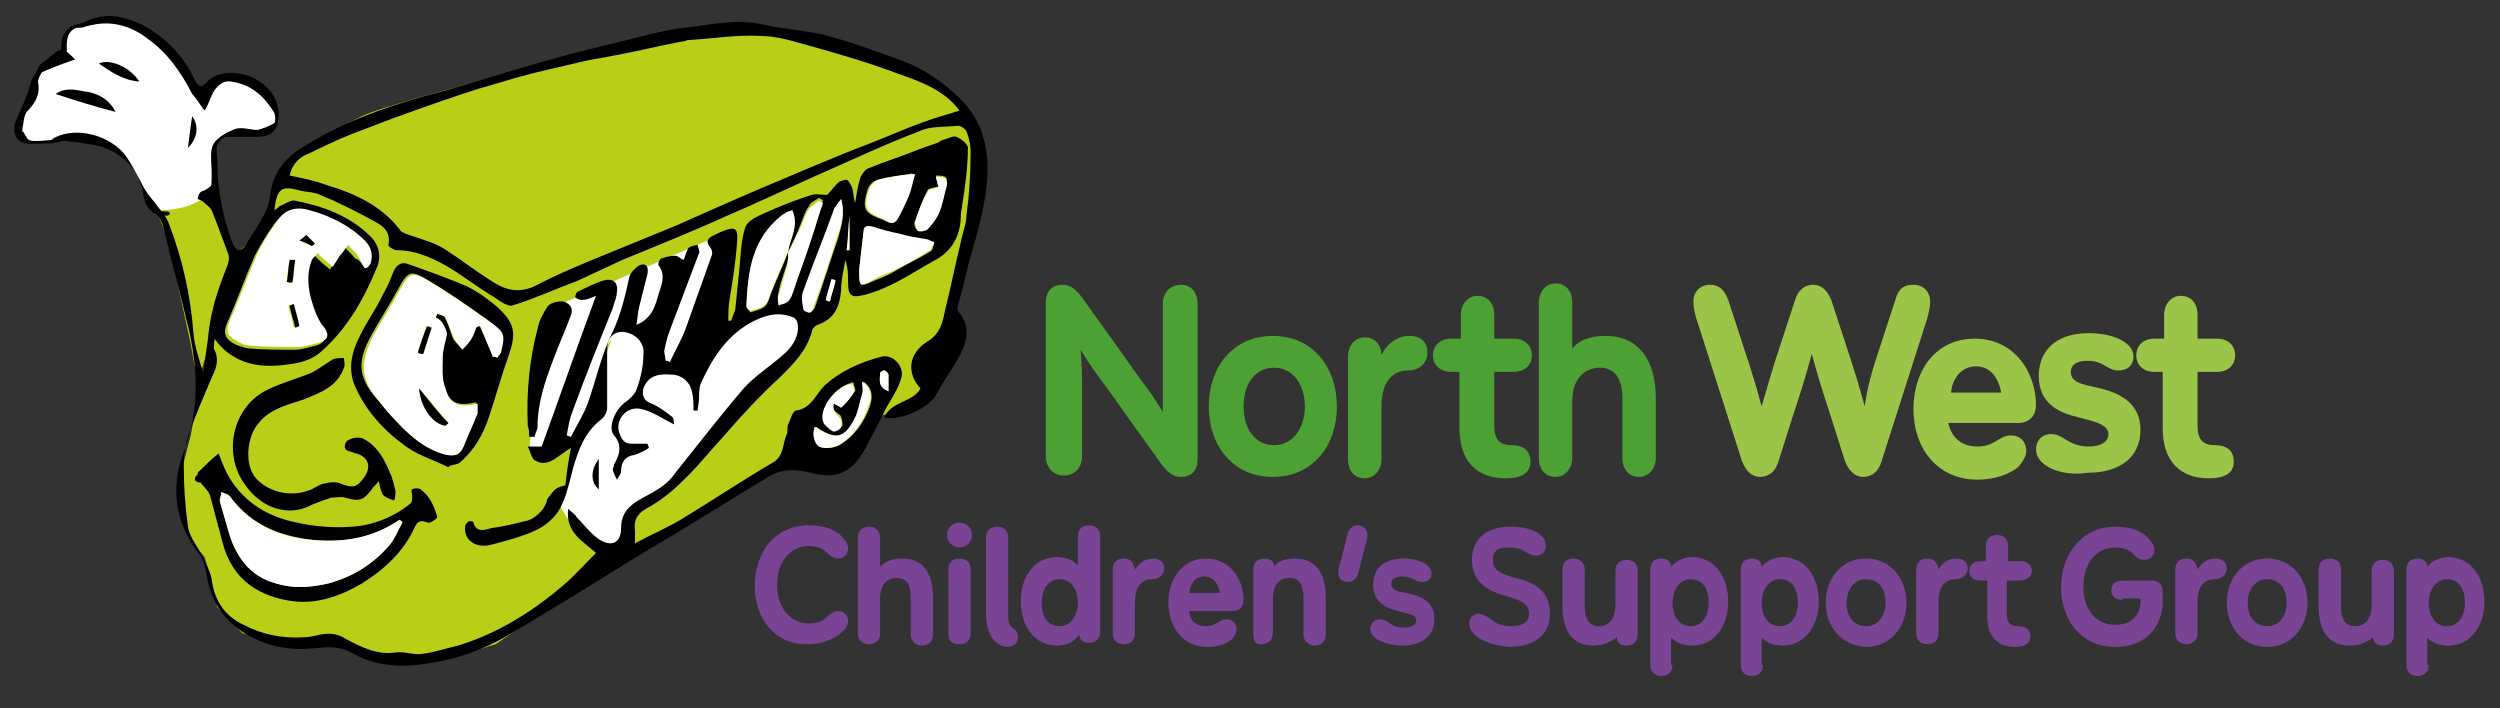 <?xml version="1.0" encoding="UTF-8" standalone="no"?>
<!DOCTYPE svg PUBLIC "-//W3C//DTD SVG 1.1//EN" "http://www.w3.org/Graphics/SVG/1.1/DTD/svg11.dtd">
<svg width="100%" height="100%" viewBox="0 0 180 51" version="1.1" xmlns="http://www.w3.org/2000/svg" xmlns:xlink="http://www.w3.org/1999/xlink" xml:space="preserve" xmlns:serif="http://www.serif.com/" style="fill-rule:evenodd;clip-rule:evenodd;stroke-linejoin:round;stroke-miterlimit:2;">
    <rect x="0" y="0" width="180" height="51" fill="#333333" stroke="none"/>
    <g id="nwcsgLogo" transform="matrix(0.094,0,0,0.047,0,0)">
        <rect x="0" y="0" width="1920" height="1080" style="fill:none;"/>
        <g transform="matrix(10.667,0,0,21.177,-1999.3,0)">
            <path d="M192.014,4.202C192.014,4.202 190.196,4.612 190.086,5.639C189.976,6.667 189.538,7.557 189.333,7.81C189.128,8.063 187.879,10.159 189.457,10.231C191.036,10.303 191.263,10.196 191.959,9.987C192.654,9.779 195.382,10.492 195.745,10.779C196.107,11.066 197.389,12.303 197.937,14.258C198.485,16.213 200.644,15.462 201.252,15.23C201.86,14.997 202.834,14.112 202.903,13.472C202.971,12.833 201.816,10.163 204.223,9.588C206.63,9.013 206.474,10.375 207.345,8.771C207.345,8.771 207.423,7.075 205.903,6.288C204.384,5.501 202.717,5.477 202.506,6.429C202.506,6.429 202.022,7.282 201.474,6.414C200.925,5.546 198.076,1.283 195.153,1.357C195.153,1.357 193.898,1.765 193.261,1.881C192.624,1.998 191.961,2.114 192.014,4.202Z" style="fill:white;"/>
        </g>
        <g id="nwcsg-logo-01.svg" transform="matrix(10.667,0,0,21.177,960,540)">
            <g transform="matrix(1,0,0,1,-90,-25.5)">
                <g>
                    <path d="M83.5,29.8L83.5,22C83.5,21.1 84.1,20.6 84.8,20.6C85.5,20.6 86,21.1 86,22L86,33.2C86,34 85.6,34.5 84.8,34.5C84.1,34.5 83.7,34 83.2,33.3L79.3,27.8C78.7,27 78.2,26.3 77.6,25.3C77.7,26.5 77.7,27.5 77.7,28.3L77.7,33C77.7,33.9 77.1,34.4 76.4,34.4C75.7,34.4 75.1,33.9 75.1,33L75.1,21.9C75.1,21.1 75.5,20.6 76.3,20.6C77,20.6 77.4,21.1 77.9,21.8L81.8,27.3C82.4,28.1 82.9,28.8 83.5,29.8Z" style="fill:rgb(77,160,52);fill-rule:nonzero;"/>
                    <path d="M86.8,29.4C86.8,26.6 88.5,24.3 91.4,24.3C94.3,24.3 96,26.6 96,29.4C96,32.2 94.3,34.5 91.4,34.5C88.5,34.5 86.8,32.2 86.8,29.4ZM93.7,29.4C93.7,27.9 92.9,26.6 91.5,26.6C90.1,26.6 89.3,27.8 89.3,29.4C89.3,31 90.1,32.2 91.5,32.2C92.9,32.2 93.7,30.9 93.7,29.4Z" style="fill:rgb(77,160,52);fill-rule:nonzero;"/>
                    <path d="M101.2,24.3C102,24.3 102.5,24.7 102.5,25.5C102.5,26.3 101.9,26.8 101.1,26.8C100.1,26.8 99.2,27.5 99.2,29.4L99.2,33.2C99.2,34 98.7,34.6 98,34.6C97.3,34.6 96.8,34.1 96.8,33.2L96.8,25.8C96.8,25 97.3,24.4 98,24.4C98.7,24.4 99.2,24.9 99.2,25.7C99.6,24.8 100.4,24.3 101.2,24.3Z" style="fill:rgb(77,160,52);fill-rule:nonzero;"/>
                    <path d="M104.9,26.9L104.2,26.9C103.4,26.9 102.9,26.4 102.9,25.7C102.9,25 103.4,24.5 104.2,24.5L104.9,24.5L104.9,22.8C104.9,22 105.4,21.4 106.1,21.4C106.8,21.4 107.3,21.9 107.3,22.8L107.3,24.5L108.7,24.5C109.5,24.5 110,25 110,25.7C110,26.4 109.5,26.9 108.7,26.9L107.3,26.9L107.3,30.8C107.3,31.8 107.7,32.2 108.5,32.2C109.3,32.2 109.9,32.5 109.9,33.4C109.9,34.2 109.3,34.6 108.1,34.6C106,34.6 104.8,33.3 104.8,31L104.8,26.9L104.9,26.9Z" style="fill:rgb(77,160,52);fill-rule:nonzero;"/>
                    <path d="M115.3,24.3C117.7,24.3 118.9,26.1 118.9,28.8L118.9,33.1C118.9,33.9 118.4,34.5 117.7,34.5C117,34.5 116.5,34 116.5,33.1L116.5,28.8C116.5,27.2 115.8,26.6 114.9,26.6C113.8,26.6 112.9,27.4 112.9,29L112.9,33.1C112.9,33.9 112.4,34.5 111.7,34.5C111,34.5 110.5,34 110.5,33.1L110.5,21.9C110.5,21.1 111,20.5 111.7,20.5C112.4,20.5 112.9,21 112.9,21.9L112.9,25.2C113.4,24.6 114.2,24.3 115.3,24.3Z" style="fill:rgb(77,160,52);fill-rule:nonzero;"/>
                    <path d="M134.9,25.4L136.1,21.7C136.3,20.9 136.7,20.6 137.4,20.6C138.1,20.6 138.6,21.1 138.6,21.8C138.6,22.2 138.5,22.6 138.4,23L135.1,33.4C134.9,34.1 134.4,34.5 133.8,34.5C133.2,34.5 132.8,34.1 132.5,33.4L131.3,29.6C130.9,28.4 130.5,27.1 130.1,25.6C129.7,27.1 129.3,28.4 128.9,29.6L127.7,33.4C127.5,34.1 127,34.5 126.4,34.5C125.8,34.5 125.4,34.1 125.1,33.4L121.8,23C121.7,22.7 121.6,22.2 121.6,21.8C121.6,21.1 122.1,20.6 122.8,20.6C123.4,20.6 123.8,20.9 124.1,21.7L125.3,25.4C125.7,26.6 126.1,27.9 126.5,29.4C126.9,28 127.3,26.6 127.7,25.4L128.9,21.7C129.1,21 129.6,20.6 130.2,20.6C130.8,20.6 131.2,21 131.5,21.7L132.7,25.4C133.1,26.6 133.5,27.9 133.9,29.4C134.1,27.9 134.5,26.6 134.9,25.4Z" style="fill:rgb(155,197,72);fill-rule:nonzero;"/>
                    <path d="M142,32.3C143.3,32.3 143.5,31.5 144.4,31.5C145.1,31.5 145.5,32 145.5,32.6C145.5,33 145.3,33.3 145,33.7C144.4,34.3 143.2,34.7 142,34.7C139.1,34.7 137.4,32.4 137.4,29.6C137.4,26.8 139,24.5 141.8,24.5C144.7,24.5 146.2,27 146.2,29.3C146.2,30.1 145.7,30.6 144.9,30.6L139.9,30.6C140.1,31.5 140.7,32.3 142,32.3ZM143.7,28.4C143.5,27.3 142.9,26.5 141.9,26.5C140.9,26.5 140.2,27.3 140.1,28.4L143.7,28.4Z" style="fill:rgb(155,197,72);fill-rule:nonzero;"/>
                    <path d="M146.2,32.5C146.2,31.9 146.6,31.4 147.3,31.4C148.2,31.4 148.5,32.3 150,32.3C150.8,32.3 151.4,32 151.4,31.4C151.4,30.7 150.4,30.5 149.3,30.2C148,29.9 146.4,29.3 146.4,27.2C146.4,25.4 147.6,24.1 150,24.1C151.6,24.1 153.2,24.7 153.2,25.8C153.2,26.4 152.8,26.8 152.1,26.8C151.3,26.8 151.1,26.1 149.9,26.1C149.1,26.1 148.7,26.4 148.7,26.9C148.7,27.7 149.6,27.8 150.4,28C151.8,28.3 153.7,28.9 153.7,31.1C153.7,33.1 152.2,34.2 149.9,34.2C148,34.5 146.2,33.7 146.2,32.5Z" style="fill:rgb(155,197,72);fill-rule:nonzero;"/>
                    <path d="M155.4,26.9L154.7,26.9C153.9,26.9 153.4,26.4 153.4,25.7C153.4,25 153.9,24.5 154.7,24.5L155.4,24.5L155.4,22.8C155.4,22 155.9,21.4 156.6,21.4C157.3,21.4 157.8,21.9 157.8,22.8L157.8,24.5L159.2,24.5C160,24.5 160.5,25 160.5,25.7C160.5,26.4 160,26.9 159.2,26.9L157.8,26.9L157.8,30.8C157.8,31.8 158.2,32.2 159,32.2C159.8,32.2 160.4,32.5 160.4,33.4C160.4,34.2 159.8,34.6 158.6,34.6C156.5,34.6 155.3,33.3 155.3,31L155.3,26.9L155.4,26.9Z" style="fill:rgb(155,197,72);fill-rule:nonzero;"/>
                </g>
                <g>
                    <g>
                        <path d="M54.2,42.4C54.2,40 55.6,38 58.1,38C59.3,38 60.2,38.4 60.6,39C60.8,39.2 60.9,39.4 60.9,39.7C60.9,40.1 60.6,40.4 60.2,40.4C59.8,40.4 59.6,40.2 59.3,39.9C59.1,39.7 58.7,39.5 58.1,39.5C56.7,39.5 55.8,40.7 55.8,42.3C55.8,43.9 56.7,45.1 58.1,45.1C58.7,45.1 59.1,44.9 59.3,44.7C59.6,44.4 59.9,44.2 60.2,44.2C60.6,44.2 60.9,44.5 60.9,44.9C60.9,45.2 60.8,45.4 60.6,45.6C60.1,46.1 59.2,46.6 58.1,46.6C55.6,46.7 54.2,44.7 54.2,42.4Z" style="fill:rgb(121,68,148);fill-rule:nonzero;"/>
                        <path d="M64.8,40.4C66.3,40.4 67,41.5 67,43.2L67,45.9C67,46.4 66.7,46.7 66.2,46.7C65.8,46.7 65.4,46.4 65.4,45.9L65.4,43.2C65.4,42.2 65,41.8 64.4,41.8C63.7,41.8 63.2,42.3 63.2,43.3L63.2,45.8C63.2,46.3 62.9,46.6 62.4,46.6C61.9,46.6 61.6,46.3 61.6,45.8L61.6,38.9C61.6,38.4 61.9,38.1 62.4,38.1C62.9,38.1 63.2,38.4 63.2,38.9L63.2,41C63.6,40.6 64.1,40.4 64.8,40.4Z" style="fill:rgb(121,68,148);fill-rule:nonzero;"/>
                        <path d="M68,38.7C68,38.2 68.4,37.8 68.9,37.8C69.4,37.8 69.8,38.2 69.8,38.7C69.8,39.2 69.4,39.6 68.9,39.6C68.4,39.6 68,39.2 68,38.7ZM68.1,45.8L68.1,41.2C68.1,40.7 68.4,40.4 68.9,40.4C69.4,40.4 69.7,40.7 69.7,41.2L69.7,45.8C69.7,46.3 69.4,46.6 68.9,46.6C68.4,46.6 68.1,46.4 68.1,45.8Z" style="fill:rgb(121,68,148);fill-rule:nonzero;"/>
                        <path d="M70.8,44.4L70.8,38.9C70.8,38.4 71.1,38.1 71.6,38.1C72.1,38.1 72.4,38.4 72.4,38.9L72.4,44.6C72.4,45 72.5,45.3 72.8,45.5C73,45.6 73.1,45.8 73.1,46.1C73.1,46.5 72.8,46.8 72.3,46.8C71.4,46.7 70.8,45.8 70.8,44.4Z" style="fill:rgb(121,68,148);fill-rule:nonzero;"/>
                        <path d="M75.9,46.7C74.3,46.7 73.3,45.3 73.3,43.5C73.3,41.7 74.3,40.3 75.9,40.3C76.5,40.3 77.1,40.5 77.4,40.9L77.4,38.8C77.4,38.3 77.7,38 78.2,38C78.7,38 79,38.3 79,38.8L79,45.7C79,46.2 78.7,46.5 78.2,46.5C77.8,46.5 77.5,46.3 77.5,45.9C77.1,46.5 76.5,46.7 75.9,46.7ZM77.4,43.6C77.4,42.6 76.9,41.9 76.1,41.9C75.3,41.9 74.8,42.6 74.8,43.6C74.8,44.7 75.3,45.3 76.1,45.3C76.9,45.3 77.4,44.5 77.4,43.6Z" style="fill:rgb(121,68,148);fill-rule:nonzero;"/>
                        <path d="M82.8,40.4C83.3,40.4 83.6,40.7 83.6,41.1C83.6,41.6 83.2,41.9 82.7,41.9C82.1,41.9 81.5,42.3 81.5,43.5L81.5,45.8C81.5,46.3 81.2,46.6 80.7,46.6C80.2,46.6 79.9,46.3 79.9,45.8L79.9,41.2C79.9,40.7 80.2,40.4 80.7,40.4C81.2,40.4 81.4,40.7 81.5,41.2C81.8,40.7 82.3,40.4 82.8,40.4Z" style="fill:rgb(121,68,148);fill-rule:nonzero;"/>
                        <path d="M86.6,45.3C87.4,45.3 87.5,44.8 88.1,44.8C88.5,44.8 88.8,45.1 88.8,45.5C88.8,45.7 88.7,46 88.5,46.2C88.1,46.6 87.4,46.8 86.7,46.8C84.9,46.8 83.9,45.3 83.9,43.6C83.9,41.9 84.9,40.4 86.6,40.4C88.4,40.4 89.3,42 89.3,43.4C89.3,43.9 89,44.2 88.5,44.2L85.4,44.2C85.4,44.8 85.8,45.3 86.6,45.3ZM87.6,42.9C87.5,42.2 87.1,41.7 86.5,41.7C85.8,41.7 85.5,42.2 85.4,42.9L87.6,42.9Z" style="fill:rgb(121,68,148);fill-rule:nonzero;"/>
                        <path d="M93,40.4C94.5,40.4 95.2,41.5 95.2,43.2L95.2,45.9C95.2,46.4 94.9,46.7 94.4,46.7C94,46.7 93.6,46.4 93.6,45.9L93.6,43.2C93.6,42.2 93.2,41.8 92.6,41.8C91.9,41.8 91.4,42.3 91.4,43.3L91.4,45.8C91.4,46.3 91.1,46.6 90.6,46.6C90.1,46.6 90,46.4 90,45.8L90,41.2C90,40.7 90.3,40.4 90.8,40.4C91.2,40.4 91.5,40.6 91.5,41C91.7,40.6 92.3,40.4 93,40.4Z" style="fill:rgb(121,68,148);fill-rule:nonzero;"/>
                        <path d="M96.1,41.4C96.1,41.1 96.2,40.8 96.3,40.5L96.7,38.9C96.8,38.4 97,38 97.5,38C97.9,38 98.2,38.3 98.2,38.7C98.2,39 98.1,39.3 98,39.6L97.6,41.2C97.5,41.7 97.3,42.1 96.8,42.1C96.4,42.1 96.1,41.9 96.1,41.4Z" style="fill:rgb(121,68,148);fill-rule:nonzero;"/>
                        <path d="M98.4,45.5C98.4,45.1 98.7,44.8 99.1,44.8C99.7,44.8 99.8,45.4 100.8,45.4C101.3,45.4 101.7,45.2 101.7,44.9C101.7,44.4 101,44.4 100.4,44.2C99.6,44 98.6,43.6 98.6,42.3C98.6,41.2 99.3,40.4 100.8,40.4C101.8,40.4 102.8,40.8 102.8,41.5C102.8,41.9 102.5,42.1 102.1,42.1C101.6,42.1 101.5,41.7 100.7,41.7C100.2,41.7 99.9,41.9 99.9,42.2C99.9,42.7 100.4,42.8 101,42.9C101.9,43.1 103,43.4 103,44.8C103,46 102.1,46.7 100.7,46.7C99.5,46.7 98.4,46.2 98.4,45.5Z" style="fill:rgb(121,68,148);fill-rule:nonzero;"/>
                        <path d="M105.8,45.8C105.6,45.6 105.5,45.3 105.5,45.1C105.5,44.7 105.8,44.4 106.2,44.4C106.5,44.4 106.7,44.6 106.9,44.7C107.2,44.9 107.6,45.3 108.5,45.3C109.3,45.3 109.8,45 109.8,44.4C109.8,43.6 109.1,43.4 108.1,43.1C107,42.8 105.7,42.2 105.7,40.5C105.7,39 106.7,38.1 108.5,38.1C109.4,38.1 110.2,38.3 110.6,38.7C110.9,38.9 111,39.2 111,39.5C111,39.9 110.7,40.2 110.3,40.2C110,40.2 109.7,40 109.5,39.9C109.2,39.7 108.8,39.6 108.3,39.6C107.5,39.6 107.2,39.9 107.2,40.5C107.2,41.3 107.8,41.5 108.8,41.8C110,42.1 111.3,42.6 111.3,44.4C111.3,45.8 110.3,46.8 108.4,46.8C107.3,46.7 106.3,46.4 105.8,45.8Z" style="fill:rgb(121,68,148);fill-rule:nonzero;"/>
                        <path d="M114.4,46.7C112.9,46.7 112.2,45.6 112.2,43.9L112.2,41.2C112.2,40.7 112.5,40.4 113,40.4C113.4,40.4 113.8,40.7 113.8,41.2L113.8,43.9C113.8,44.9 114.2,45.3 114.8,45.3C115.5,45.3 116,44.8 116,43.8L116,41.3C116,40.8 116.3,40.5 116.8,40.5C117.3,40.5 117.6,40.8 117.6,41.3L117.6,45.9C117.6,46.4 117.3,46.7 116.8,46.7C116.4,46.7 116.1,46.5 116.1,46.1C115.6,46.5 115,46.7 114.4,46.7Z" style="fill:rgb(121,68,148);fill-rule:nonzero;"/>
                        <path d="M120.1,48.1C120.1,48.6 119.8,48.9 119.3,48.9C118.8,48.9 118.5,48.6 118.5,48.1L118.5,41.2C118.5,40.7 118.8,40.4 119.3,40.4C119.7,40.4 120,40.6 120,41C120.3,40.6 120.9,40.3 121.5,40.3C123.1,40.3 124.1,41.7 124.1,43.5C124.1,45.3 123.1,46.7 121.5,46.7C120.9,46.7 120.3,46.5 120,46.1L120,48.1L120.1,48.1ZM122.7,43.6C122.7,42.5 122.2,41.9 121.4,41.9C120.6,41.9 120.1,42.7 120.1,43.6C120.1,44.6 120.6,45.3 121.4,45.3C122.2,45.3 122.7,44.6 122.7,43.6Z" style="fill:rgb(121,68,148);fill-rule:nonzero;"/>
                        <path d="M126.6,48.1C126.6,48.6 126.3,48.9 125.8,48.9C125.3,48.9 125,48.6 125,48.1L125,41.2C125,40.7 125.3,40.4 125.8,40.4C126.2,40.4 126.5,40.6 126.5,41C126.8,40.6 127.4,40.3 128,40.3C129.6,40.3 130.6,41.7 130.6,43.5C130.6,45.3 129.6,46.7 128,46.7C127.4,46.7 126.8,46.5 126.5,46.1L126.5,48.1L126.6,48.1ZM129.1,43.6C129.1,42.5 128.6,41.9 127.8,41.9C127,41.9 126.5,42.7 126.5,43.6C126.5,44.6 127,45.3 127.8,45.3C128.6,45.3 129.1,44.6 129.1,43.6Z" style="fill:rgb(121,68,148);fill-rule:nonzero;"/>
                        <path d="M131.1,43.6C131.1,41.9 132.2,40.4 134,40.4C135.8,40.4 136.9,41.9 136.9,43.6C136.9,45.3 135.8,46.8 134,46.8C132.2,46.7 131.1,45.3 131.1,43.6ZM135.4,43.6C135.4,42.6 134.9,41.9 134,41.9C133.1,41.9 132.6,42.7 132.6,43.6C132.6,44.6 133.1,45.3 134,45.3C134.9,45.3 135.4,44.5 135.4,43.6Z" style="fill:rgb(121,68,148);fill-rule:nonzero;"/>
                        <path d="M140.5,40.4C141,40.4 141.3,40.7 141.3,41.1C141.3,41.6 140.9,41.9 140.4,41.9C139.8,41.9 139.2,42.3 139.2,43.5L139.2,45.8C139.2,46.3 138.9,46.6 138.4,46.6C137.9,46.6 137.6,46.3 137.6,45.8L137.6,41.2C137.6,40.7 137.9,40.4 138.4,40.4C138.9,40.4 139.1,40.7 139.2,41.2C139.5,40.7 139.9,40.4 140.5,40.4Z" style="fill:rgb(121,68,148);fill-rule:nonzero;"/>
                        <path d="M142.7,42L142.2,42C141.7,42 141.4,41.7 141.4,41.3C141.4,40.9 141.7,40.6 142.2,40.6L142.6,40.6L142.6,39.5C142.6,39 142.9,38.7 143.4,38.7C143.9,38.7 144.2,39 144.2,39.5L144.2,40.6L145.1,40.6C145.6,40.6 145.9,40.9 145.9,41.3C145.9,41.7 145.5,42 145,42L144.1,42L144.1,44.4C144.1,45 144.3,45.3 144.9,45.3C145.4,45.3 145.8,45.5 145.8,46C145.8,46.5 145.5,46.8 144.7,46.8C143.4,46.8 142.7,46 142.7,44.6L142.7,42Z" style="fill:rgb(121,68,148);fill-rule:nonzero;"/>
                        <path d="M152.4,43.4C151.9,43.4 151.6,43.1 151.6,42.7C151.6,42.3 151.9,42 152.4,42L154.5,42C155,42 155.3,42.3 155.3,42.8L155.3,43.5C155.3,45.2 154.2,46.8 151.9,46.8C149.4,46.8 148,44.8 148,42.5C148,40.2 149.4,38.1 151.9,38.1C153.1,38.1 154,38.5 154.4,39.1C154.6,39.3 154.7,39.5 154.7,39.8C154.7,40.2 154.4,40.5 154,40.5C153.6,40.5 153.4,40.3 153.1,40C152.9,39.8 152.5,39.6 151.9,39.6C150.5,39.6 149.6,40.8 149.6,42.4C149.6,44 150.4,45.2 151.9,45.2C153.1,45.2 153.7,44.4 153.7,43.6L153.7,43.3L152.4,43.3L152.4,43.4Z" style="fill:rgb(121,68,148);fill-rule:nonzero;"/>
                        <path d="M159.1,40.4C159.6,40.4 159.9,40.7 159.9,41.1C159.9,41.6 159.5,41.9 159,41.9C158.4,41.9 157.8,42.3 157.8,43.5L157.8,45.8C157.8,46.3 157.5,46.6 157,46.6C156.5,46.6 156.2,46.3 156.2,45.8L156.2,41.2C156.2,40.7 156.5,40.4 157,40.4C157.5,40.4 157.7,40.7 157.8,41.2C158.1,40.7 158.5,40.4 159.1,40.4Z" style="fill:rgb(121,68,148);fill-rule:nonzero;"/>
                        <path d="M159.9,43.6C159.9,41.9 161,40.4 162.8,40.4C164.6,40.4 165.7,41.9 165.7,43.6C165.7,45.3 164.6,46.8 162.8,46.8C161,46.8 159.9,45.3 159.9,43.6ZM164.2,43.6C164.2,42.6 163.7,41.9 162.8,41.9C161.9,41.9 161.4,42.7 161.4,43.6C161.4,44.6 161.9,45.3 162.8,45.3C163.7,45.3 164.2,44.5 164.2,43.6Z" style="fill:rgb(121,68,148);fill-rule:nonzero;"/>
                        <path d="M168.7,46.7C167.2,46.7 166.5,45.6 166.5,43.9L166.5,41.2C166.5,40.7 166.8,40.4 167.3,40.4C167.8,40.4 168.1,40.7 168.1,41.2L168.1,43.9C168.1,44.9 168.5,45.3 169.1,45.3C169.8,45.3 170.3,44.8 170.3,43.8L170.3,41.3C170.3,40.8 170.6,40.5 171.1,40.5C171.6,40.5 171.9,40.8 171.9,41.3L171.9,45.9C171.9,46.4 171.6,46.7 171.1,46.7C170.7,46.7 170.4,46.5 170.4,46.1C169.9,46.5 169.4,46.7 168.7,46.7Z" style="fill:rgb(121,68,148);fill-rule:nonzero;"/>
                        <path d="M174.4,48.1C174.4,48.6 174.1,48.9 173.6,48.9C173.1,48.9 172.8,48.6 172.8,48.1L172.8,41.2C172.8,40.7 173.1,40.4 173.6,40.4C174,40.4 174.3,40.6 174.3,41C174.6,40.6 175.2,40.3 175.8,40.3C177.4,40.3 178.4,41.7 178.4,43.5C178.4,45.3 177.4,46.7 175.8,46.7C175.2,46.7 174.6,46.5 174.3,46.1L174.3,48.1L174.4,48.1ZM177,43.6C177,42.5 176.5,41.9 175.7,41.9C174.9,41.9 174.4,42.7 174.4,43.6C174.4,44.6 174.9,45.3 175.7,45.3C176.5,45.3 177,44.6 177,43.6Z" style="fill:rgb(121,68,148);fill-rule:nonzero;"/>
                    </g>
                </g>
                <g>
                    <path d="M28.9,14L21.9,42L29.9,45L42.9,41L58.9,32L65.9,23L54.9,11L35.9,9L28.9,14Z" style="fill:white;fill-rule:nonzero;"/>
                    <g>
                        <g>
                            <path d="M44.4,23.9L44.4,23.9Z" style="fill:rgb(184,206,23);fill-rule:nonzero;"/>
                            <path d="M70.4,10.6C69.9,8.3 68,5.4 60.6,3.5C53.1,1.6 49.7,2 45.3,3.1C45.3,3.1 28.5,7.2 26,8.4C23.5,9.6 20.9,11.9 20.2,12.6C19.5,13.3 19.3,15.5 19.3,15.5L18.3,17.3L16.8,18.4L15.2,13.8C15.2,13.8 14.1,15.3 11.2,15.2L12.3,17.8L12.6,19.8L13.7,24.9L14.2,27.7L15.1,24.7C15.1,24.9 15,25.1 15,25.3C15,25.7 14.9,26.2 14.8,26.7C14.6,27.7 14.2,28.7 14.2,28.7L13.7,31.5L13,34.2L13,37.3L13.8,39.2L14.7,40.3L15.1,41.7L15.6,43.9L17.4,45.8L20.2,46.6L24.4,46.6L27.2,47.6L30,47.9L32.3,47.6L35.6,46.6L43.3,41.2L51.6,36.4L57.1,33.3L59.7,33.3L61.8,32.4L62.8,30.2C62.8,30.2 65.8,29.4 66.4,28.9C67,28.5 66.9,27 66.9,27L68.3,24L68.7,22.2C68.6,22.3 71,12.9 70.4,10.6ZM57,25.7C57,25.7 50.1,33 49.4,33.9C48.7,34.7 45.4,37.1 45.4,37.1L45.1,38.3L44.6,39.8C44.6,39.8 43.4,39.8 42.4,39.3C41.4,38.8 40.1,36.4 40.1,36.4L40.7,35.7L40.7,34.4L41.5,31.7L43.4,29.5L43.4,26.1C43.4,26.1 43.7,25 44,24.4L43.6,25L43.3,27L42.7,29.9L41.4,31.6L39.8,32.8L38,32.6C38,32.6 38.8,24 39.8,22.2L51.5,17.1L51.5,20.6L49.9,25.4L48.2,26.5L47.3,26L47,23.8L45.3,23.8L44.7,24C45.1,23.9 45.7,24 46.1,24.1C46.7,24.2 47,25.1 47,25.1C47,25.1 46.9,26.8 48,26.8C49.1,26.9 50.3,27.4 50.3,27.4C50.3,27.4 51.6,24.7 52.6,23.8C53.5,22.8 56.7,22.4 57.7,22.8C58.5,23 57,25.7 57,25.7Z" style="fill:rgb(184,206,23);fill-rule:nonzero;"/>
                        </g>
                        <path d="M1.2,9.7C1.4,9.9 1.4,10.1 1.6,10.3C1.8,10.4 2.1,10.4 2.3,10.4C3.1,10.4 3.8,10.4 4.5,10.2C4.7,10.2 4.9,10 4.6,10C3.9,10.1 3.2,10.2 2.6,10.2C2.3,10.2 2,10.2 1.9,9.9C1.7,9.7 1.8,9.6 1.6,9.5C1.5,9.4 1.1,9.6 1.2,9.7Z" style="fill-rule:nonzero;"/>
                        <path d="M4.8,3.8C4.8,3.2 4.7,2.5 5.3,2.1C5.8,1.8 6.4,1.9 7,1.7C7.3,1.6 7.2,1.4 6.9,1.5C6.2,1.7 5.4,1.6 4.9,2.1C4.3,2.6 4.4,3.3 4.4,3.9C4.4,4.1 4.8,4 4.8,3.8Z" style="fill-rule:nonzero;"/>
                        <path d="M2.7,6C2.8,5.4 3.2,4.9 3.7,4.5C4,4.4 3.6,4.3 3.4,4.4C2.8,4.8 2.4,5.4 2.2,6.1C2.2,6.2 2.6,6.2 2.7,6Z" style="fill-rule:nonzero;"/>
                        <path d="M16.3,9.6C15.8,9.9 15.3,10.2 15.2,10.8C15.1,11.3 15.2,11.9 15.2,12.4C15.2,13 15.2,13.5 15.1,14.1C15.1,14.2 15.5,14.1 15.5,14C15.6,13.2 15.6,12.5 15.6,11.7C15.6,11.3 15.5,10.8 15.6,10.5C15.8,10.1 16.1,9.9 16.5,9.7C16.8,9.5 16.4,9.5 16.3,9.6Z" style="fill-rule:nonzero;"/>
                        <path d="M11,15.4C11.3,15.5 11.6,15.6 12,15.6C12.2,15.6 12.3,15.3 12,15.3C11.7,15.3 11.5,15.3 11.2,15.2C11.1,15 10.8,15.3 11,15.4Z" style="fill-rule:nonzero;"/>
                        <path d="M14.2,34.2C14.2,34.3 14.2,34.4 14.1,34.4C14,34.5 14,34.6 14,34.7C14,34.8 14.2,34.9 14.3,34.9C14.5,34.9 14.6,34.8 14.8,34.7C14.7,34.7 14.6,34.7 14.5,34.6L14.6,34.5L14.8,34.5L14.8,34.3C14.8,34.2 14.7,34.2 14.6,34.2C14.4,34.2 14.2,34.3 14.1,34.5C14.1,34.7 14.2,34.8 14.4,34.8C14.6,34.8 14.9,34.7 15.1,34.6C15.2,34.6 15.2,34.5 15.1,34.4L14.8,34.4C14.7,34.5 14.6,34.5 14.6,34.4L14.6,34.2C14.6,34.1 14.6,34.1 14.4,34.2L14.4,34.3C14.5,34.6 14.8,34.5 15,34.4C15.1,34.3 15,34.3 14.9,34.3C14.8,34.3 14.7,34.3 14.6,34.4L14.5,34.4C14.4,34.4 14.5,34.4 14.5,34.4L14.4,34.3C14.4,34.2 14.4,34.2 14.5,34.2C14.6,34.1 14.7,34 14.6,33.9C14.6,34 14.2,34.1 14.2,34.2Z" style="fill-rule:nonzero;"/>
                        <g>
                            <path d="M40.6,35.1C40.7,34.2 40.8,33.4 41,32.4C40.1,32.9 39.4,33.9 38.4,33.3C38.2,33.2 38.1,32.7 37.9,32.3L38.9,32.3C40.2,28.7 41.4,25.2 42.8,21.4C42.3,21.6 42.1,21.7 41.8,21.7C41.6,21.7 41.4,21.6 41.3,21.5C41.3,21.4 41.4,21.1 41.5,21.1C42.1,20.8 42.7,20.5 43.3,20.3C44,20.1 44.4,20.4 44.3,21.1C44.3,21.5 44.1,21.9 44,22.3C43,24.8 42,27.3 41.1,29.8C40.9,30.3 40.8,30.9 40.7,31.5C40.8,31.5 40.9,31.6 41,31.6C41.4,30.8 41.9,30 42.2,29.2C42.8,27.5 43.2,25.6 44,24C44.6,22.7 44.9,21.4 45.2,20C45.3,19.7 45.6,19.4 45.9,19.2C46.3,19 46.6,19.2 46.5,19.8C46.3,20.6 46.1,21.4 45.9,22.2C45.8,22.6 45.8,22.9 45.7,23.5C46.7,23.1 47,22.3 47.2,21.6C47.4,20.8 47.9,20 47.3,19.2C47.2,19.1 47.4,18.7 47.5,18.7C47.8,18.6 48.1,18.5 48.5,18.5C48.7,18.5 48.8,18.7 49.1,18.8C49.2,18.5 49.3,18.2 49.4,18C49.5,17.8 49.8,17.8 50.1,17.7C50.1,17.9 50.3,18.2 50.2,18.3C49.5,20.2 48.8,22 48.1,23.9C47.9,24.4 47.8,24.9 47.7,25.4C47.7,25.6 47.8,25.9 47.8,26.1C47.9,26.1 48,26.1 48.1,26.2C48.5,25.3 49,24.5 49.3,23.6C49.9,21.9 50.5,20.2 51.1,18.5C51.2,18.3 51.1,18 51,17.9C50.6,17.4 50.9,17.2 51.3,17C53.1,16.1 53,16.6 52.9,17.9C52.8,19.1 52.6,20.4 52.4,21.6C52.3,22.1 52.3,22.7 52.3,23.2L52.5,23.2C52.6,22.9 52.7,22.7 52.8,22.4C52.9,21.4 53,20.4 53.1,19.4C53.2,18.4 53.2,17.5 53.5,16.5C53.6,16.1 54.1,15.8 54.5,15.6C55.8,15 57,14.5 58.3,14.1C58.6,14 59,14.1 59.4,14.1C59.6,13.9 59.9,13.5 60.2,13.2C60.3,13.1 60.7,13 60.8,13C61,13.1 61.1,13.4 61.2,13.6C61.3,14 61.3,14.4 61.4,14.7C61.5,14.1 61.6,13.4 61.8,12.8C61.9,12.6 62.1,12.3 62.3,12.2C63.5,11.7 64.8,11.3 66,10.8C66.5,10.6 66.9,10.5 67.4,10.3C67.5,10.2 67.7,10.1 67.8,10.1C68.1,10 68.5,9.8 68.7,9.9C69.1,10.1 69.6,10.5 69.5,10.8C69.5,12.1 69.3,13.5 69.1,14.8C69.1,15 69,15.3 69,15.5C69,17 68.4,18.2 67,18.9C65.4,19.8 64,20.8 62.2,21.3C61.1,21.6 60.9,21.4 60.9,20.4C60.9,19.9 60.9,19.4 60.7,18.8C60.6,19.5 60.4,20.2 60.4,21C60.3,22.2 59.9,23.1 58.7,23.5C58.5,23.6 58.3,23.8 58.3,24C57.9,25.4 57,26.3 56,27.3C54.6,28.6 53.3,30 52.1,31.4C51,32.6 50,33.9 48.8,35C48.1,35.7 47.3,36.3 46.4,36.8C45.7,37.2 45.5,37.7 45.6,38.4L45.6,39.3C46.9,38.6 48.1,38.1 49.2,37.4C51.3,36.1 53.4,34.7 55.6,33.4C56.3,32.9 56.2,32.1 56.5,31.4C56.6,31.2 56.5,30.9 56.6,30.7C56.8,30.3 56.9,29.7 57.2,29.7C58.3,29.5 58.6,28.5 59.2,27.9C60.4,26.8 61.8,26.2 63.3,25.8C64.2,25.6 65,26.6 64.7,27.4C64.5,28.1 64.1,28.7 63.7,29.4C63.2,30.4 62.7,31.4 62.1,32.5C61.2,34.2 60,34.7 58.2,34.2C57.1,33.9 56,33.9 55,34.6C52.2,36.3 49.4,38.1 46.5,39.8C43.1,41.9 39.8,44 36.4,46C34.7,47 32.8,47.7 30.7,48C28.8,48.3 27,48.2 25.4,47.3C24.4,46.7 23.5,46.8 22.5,46.9C20.7,47.1 18.9,46.7 17.4,45.7C15.8,44.6 15,43.1 14.8,41.3C14.7,40.9 14.6,40.5 14.4,40.2C12.5,37.8 12.2,35.2 13.3,32.4C14.3,29.6 14.2,26.8 13.6,24C13,21.4 12.3,18.9 11.7,16.3C11.6,16 11.4,15.6 11.1,15.4C10.5,15.1 10.4,14.6 10.3,14.1C10,12.2 8.7,10.9 6.8,10.5C5.8,10.3 4.8,10.2 3.7,10.1C5,9.2 7.5,9.5 8.9,11.1C9.6,12 10,13.1 10.6,14C10.8,14.3 11.1,14.6 11.3,14.9C11.6,15.3 11.9,15.6 12.1,16.1C13.1,18.7 13.7,21.4 13.9,24.2C14,25.1 14.3,26 14.6,27C14.7,26 14.9,25 15,23.9C15.2,22.3 15.7,20.8 16.3,19.3C16.4,19 16.5,18.7 16.4,18.4C16,17.3 15.6,16.2 15.2,15.2C15.1,15 14.8,14.8 14.6,14.6C14.5,14.5 14.2,14.4 14.2,14.4C14.2,14.2 14.3,14 14.4,13.9C14.5,13.8 14.7,13.8 14.8,13.7C15.2,13.5 15.4,13.2 15.3,12.7C15.2,12.1 15.3,11.4 15.3,10.8L15.5,10.8C15.5,11.1 15.6,11.3 15.6,11.6C15.6,13.7 16,15.7 16.7,17.6C16.8,17.8 16.9,18 17.1,18.1C17.2,18.1 17.5,18 17.6,17.8C18.3,16.6 19.3,15.4 19.4,14.1C19.7,11.7 21.4,10.8 23,9.9C25.7,8.4 28.7,7.4 31.8,6.6C34.3,5.9 36.7,5.1 39.2,4.4C40.9,3.9 42.6,3.5 44.2,3.1C45.9,2.7 47.5,2.2 49.2,2C51.1,1.8 52.9,1.3 54.9,1.8C56.3,2.1 57.7,2.2 59.1,2.5C61,3 62.9,3.7 64.8,4.4C66.4,5 67.8,6 69,7.2C70.2,8.4 70.8,9.9 70.9,11.7C71,13.9 70.4,16.1 69.8,18.2C69.4,19.5 69.2,20.8 68.8,22C68.8,22.2 68.7,22.4 68.8,22.5C70,24 69.2,25.3 68.4,26.6C68,27.2 67.6,27.9 67.2,28.6C66.7,29.5 64.6,30.5 63.5,30.2C64,29 65.6,29.1 66.1,28.1C65.1,27 65.2,25.6 66.6,24.7C67.6,24.1 67.7,23.2 67.9,22.3C68.3,20.7 68.6,19.1 69,17.5C69.1,16.9 69.4,16.2 69.4,15.6C69.6,14.1 69.7,12.6 69.7,11C69.7,10.5 69.6,10 69.4,9.5C69.3,9.3 69,9.1 68.8,9.1C67.9,9.2 66.8,9.1 66,9.5C63.4,10.5 60.9,11.7 58.4,12.8C56.2,13.8 54.1,14.8 52,15.7C49.6,16.8 47.1,17.8 44.7,18.8C43.6,19.3 42.6,19.8 41.5,20.3C39.9,20.9 38.4,21.6 36.8,22.1C36.5,22.2 35.9,21.8 35.5,21.5C34.3,20.8 33.2,19.9 32,19.2C30.9,18.6 29.8,18.1 28.5,18.1C28.3,18.1 27.8,17.8 27.9,17.7C28.1,16.5 27.2,16.2 26.5,15.8C25.4,15.2 24.2,14.6 23,14.1C22.6,13.9 22.1,13.9 21.6,13.8C20.2,13.4 19.9,13.6 19.7,15.2C19.9,15.1 20,15 20.1,14.9C20.4,14.8 20.8,14.5 21.1,14.5C23.2,14.9 25.1,15.6 26.6,17.1C27.3,17.8 27.4,18.7 27,19.5C26.1,21.7 24.9,23.8 23.1,25.4C22.6,25.9 21.8,26.2 21.1,26.3C19.3,26.6 17.6,26.6 16.1,25.3C15.9,25.1 15.7,24.9 15.4,24.5C15.4,24.9 15.3,25.2 15.4,25.3C15.7,25.9 15.6,26.5 15.3,27.1C14.7,28.5 14.1,29.9 13.6,31.3C13.3,32.1 13.2,32.9 13.2,33.7C13.2,35.2 13.3,36.7 13.5,38.1C13.6,38.8 14.1,39.4 14.4,40C14.7,40.6 15.1,41.3 15.2,41.9C15.4,43.5 16.2,44.6 17.5,45.2C18.8,45.9 20.3,46.2 21.8,46.1C22.2,46.1 22.6,46 23,45.9C23.6,45.8 24.2,45.8 24.8,46.2C25.9,46.8 27.1,47.4 28.4,47.2C29,47.1 29.7,47.4 30.3,47.3C31.2,47.2 32,46.9 32.9,46.7C35.8,45.8 38.3,44.2 40.5,42.3C41.3,41.6 42,40.8 42.8,40C41.8,39.1 40.6,38.5 40.8,36.8C41.1,37.1 41.3,37.2 41.4,37.4C41.9,37.9 42.4,38.6 43,39C43.9,39.6 44.6,39.3 44.6,38.2C44.6,36.6 45.9,36.2 46.9,35.6C47.6,35.2 48.1,34.8 48.5,34.2C50.1,32.2 51.7,30.1 53.4,28.1C54.2,27.2 55.3,26.5 56.2,25.7C56.8,25.2 57.3,24.5 57.3,23.7C57.3,23.3 57.2,23 56.8,22.9C55.7,22.5 54.7,22.9 53.8,23.4C52.1,24.4 51.1,26 50.3,27.8C50.2,28.1 50.2,28.5 50.2,28.8C50.2,29.1 50.1,29.4 50.1,29.7L49.8,29.7C49.8,29.3 49.8,28.8 49.7,28.4C49.6,27.7 49,27.1 48.2,27.1C47.1,27 46.5,27.3 46.2,28.1C46.1,28.6 46.2,29 46.8,29.2C47.3,29.4 47.8,29.8 48.2,30.1C48.4,30.2 48.4,30.6 48.4,30.7C47.6,30.3 46.9,29.8 46.1,29.6C45,29.3 44.1,30.4 44.5,31.4C44.7,31.9 44.9,32.1 45.4,32.1L46.5,32.1C46.5,32.2 46.6,32.3 46.6,32.4C46.3,32.6 45.9,32.8 45.6,32.9C44.9,33 44.6,33.4 44.6,34.1C44.6,34.3 44.4,34.5 44.3,34.7C44.2,34.5 44.1,34.3 44,34C44,33.9 44.1,33.7 44.1,33.6C44.5,32.9 44.7,32.2 44.1,31.5C43.6,30.9 44.2,29.6 44.9,29.1C45.2,28.9 45.6,28.5 45.7,28.2C46,27.4 46.2,26.5 46.2,25.7C46.3,25.1 46,24.5 45.4,24.2C44.4,23.7 43.6,24.2 43.6,25.3L43.6,29.5C43.6,29.8 43.4,30.2 43.1,30.4C42,31.3 41.6,32.4 41.2,33.7C40.9,34.8 40.7,35.9 40.2,36.8C39.9,37.4 39.2,38 38.6,38.3C37.6,38.8 36.4,39.1 35.3,39.4C34.2,39.7 33.3,39.1 33.4,38.1C33.4,38 33.5,37.8 33.7,37.7C33.8,37.7 34,37.7 34,37.8C34.2,38.6 34.9,38.3 35.3,38.2C36.1,38.1 36.9,37.9 37.7,37.7C38.4,37.6 39.2,36.8 39.3,36.1C39.9,35.3 39.9,35.3 40.6,35.1ZM56.6,18.2C56.6,18.5 56.6,18.8 56.5,19.1C56.3,19.8 56,20.5 55.9,21.2C55.8,21.4 55.9,21.6 55.9,21.9C56.1,21.8 56.4,21.8 56.6,21.6C56.8,21.4 56.9,21.1 57,20.8C57.5,19.6 57.9,18.3 58.3,17C58.6,16.2 58.8,15.4 59.1,14.5C59,14.4 58.9,14.4 58.8,14.3C58.6,14.5 58.2,14.6 58.1,14.9C57.8,15.3 57.7,15.7 57.5,16.2C57.2,17 56.9,17.6 56.6,18.2C56.7,17.3 57.4,16.3 56.9,15.3C56.7,15.4 56.6,15.4 56.4,15.5C56.3,15.6 56.2,15.6 56.1,15.7C54.1,17.4 53.7,19.8 53.6,22.2C53.6,22.3 53.9,22.6 53.9,22.6C54.4,22.4 55,22.4 55.2,21.7C55.6,20.5 56.2,19.4 56.6,18.2ZM20.8,12.7C21.8,12.9 22.7,13.1 23.5,13.4C25.5,14 27.4,14.9 28.7,16.6C28.8,16.8 29.1,16.9 29.4,17C30.2,17.3 31.1,17.5 31.9,18C33,18.7 34,19.5 35.1,20.2C36.1,20.9 37.1,21.3 38.4,20.7C40.1,19.8 41.8,19.1 43.5,18.4C45.2,17.7 46.9,17 48.6,16.3C50.6,15.4 52.6,14.5 54.7,13.6C57.3,12.5 59.8,11.4 62.4,10.4C63.7,9.9 65,9.3 66.4,8.8C67.2,8.5 68,8.3 68.9,8C67.8,6.5 66.1,5.9 64.4,5.3C62.3,4.5 60.2,3.9 58.1,3.3C57,3 55.8,2.6 54.6,2.6C52.9,2.5 51.2,2.8 49.4,2.9C49.3,2.9 49.2,3 49,3C47.4,3.3 45.8,3.7 44.2,4C43.1,4.2 41.9,4.4 40.8,4.7C39,5.1 37.4,5.5 35.8,6C34,6.5 32.3,7.1 30.6,7.7C29.2,8.2 27.8,8.7 26.3,9.3C24.9,9.8 23.6,10.4 22.2,11.1C21.6,11.3 21,11.8 20.8,12.7ZM26.2,19.4C26.3,19.4 26.4,19.3 26.4,19.3C26.6,18.7 26.5,18.1 26,17.6C24.9,16.5 23.5,15.8 22,15.4C21.1,15.1 20.3,15.4 19.7,16.2C19.2,16.9 18.7,17.7 18.3,18.5C17.6,20.1 17,21.8 16.3,23.4C16,24.1 16.2,24.5 16.7,24.8C17,25 17.4,25.1 17.8,25.2C18.9,25.3 20.1,25.3 21.2,25.3C21.7,25.3 22.2,25.1 22.7,25C23.3,24.8 23.5,24.5 23.1,23.9C22.9,23.6 22.7,23.2 22.5,22.9C22,21.6 21.6,20.4 22.2,19C22.3,18.8 22.5,18.7 22.6,18.5C22.7,18.6 22.9,18.8 23,18.9C23.2,19.1 23.5,19.3 23.7,19.5C23.9,19.2 24,19 24.2,18.7C24.4,18.4 24.6,18.1 24.8,17.9C25,18.2 25.3,18.4 25.5,18.7C25.9,18.8 26,19.2 26.2,19.4ZM61.7,19.5C61.7,20.7 61.7,20.8 62.8,20.3C63.3,20.1 63.8,19.9 64.3,19.6C65.1,19.1 66,18.7 66.8,18.2C67,18.1 67,17.8 67.1,17.6C66.9,17.5 66.7,17.4 66.5,17.4C65.9,17.2 65.2,17.1 64.6,17C64,16.8 63.3,16.6 62.7,16.5C62.3,16.4 62.1,16.5 62,16.9C61.9,17.8 61.8,18.7 61.7,19.5ZM65.7,12.6C65.5,12.6 65.4,12.5 65.3,12.6C64.5,12.7 63.8,12.8 63,13C62.7,13.1 62.4,13.4 62.3,13.7C61.9,15.1 62,15.4 63.4,15.9C63.5,15.9 63.5,16 63.6,16C64.1,16.3 64.3,16.1 64.5,15.6C64.8,15 65,14.4 65.3,13.8C65.5,13.4 65.6,13 65.7,12.6ZM60.4,14.4C60.2,14.7 60,14.9 60,15.1C59.2,17.1 58.5,19 57.8,21C57.7,21.4 57.8,21.9 57.8,22.4C57.8,22.5 58.1,22.7 58.2,22.6C58.3,22.6 58.4,22.4 58.5,22.3C59.1,20.6 59.6,18.9 60.2,17.2C60.4,16.4 60.7,15.5 60.4,14.4ZM67.4,13.5C67,13.6 66.6,13.6 66.6,13.8C66.2,14.5 66,15.2 65.7,16C65.6,16.2 65.7,16.6 65.9,16.6C66.1,16.7 66.5,16.7 66.6,16.5C66.9,16.2 67.2,15.8 67.4,15.4C67.7,14.7 67.8,14 68,13.3C68,13.2 68,12.9 67.9,12.8C67.7,12.7 67.5,12.7 67.2,12.7C67.3,13.1 67.3,13.3 67.4,13.5ZM58.5,30.9C58.3,31.5 58.5,32 58.9,32.3C59.3,32.5 59.9,32.4 60.3,32.2C61.4,31.5 62.1,30.5 62.5,29.3C62.7,28.6 62.6,28 62,27.6C62,28 62.1,28.3 62,28.5C61.8,29.1 61.7,29.8 61.4,30.4C60.7,31.7 60,31.8 58.8,31C58.7,30.9 58.6,30.9 58.5,30.9ZM59.9,29.2C60.1,29.3 60.4,29.5 60.5,29.4C60.8,29.1 61.1,28.7 61.4,28.3C61.5,28.2 61.3,27.9 61.3,27.7C61.3,27.7 61.2,27.6 61.1,27.7C60,28 58.7,29.6 59.3,30.6C59.4,30.8 59.6,31.1 59.9,31.1C60.1,31.1 60.4,30.9 60.5,30.8C60.5,30.6 60.5,30.2 60.3,30C59.8,29.7 59.7,29.4 59.9,29.2ZM63.8,28.3L63.8,27.1C63.8,27 63.6,26.9 63.5,26.8C63.4,26.8 63.2,26.9 63.2,27C63.2,27.4 63,27.9 63.8,28.3ZM59.3,21.7C59.4,21.7 59.5,21.8 59.6,21.8C59.7,21.3 59.9,20.8 60,20.3C59.9,20.3 59.8,20.3 59.7,20.2C59.6,20.7 59.4,21.2 59.3,21.7ZM60.8,18.1L61,18.1L61,15.6C61,16.4 60.9,17.3 60.8,18.1Z" style="fill-rule:nonzero;"/>
                            <path d="M32.2,33.8C31.2,33.3 30.2,33 29.3,32.4C27.6,31.2 26.2,29.7 25.4,27.7C25,26.5 25.3,25.4 25.8,24.4C26.3,23.3 27,22.4 27.5,21.3C27.8,20.8 28,20.3 28.2,19.8C28.4,19.2 28.8,18.9 29.3,19.1C30.7,19.6 32.1,20.1 33.5,20.7C34.3,21.1 35,21.6 35.7,22.2C37,23.4 37.1,24.1 36.5,25.8C36,27.2 35.6,28.7 35.1,30.2C34.7,31.4 34.1,32.5 33.1,33.4C32.9,33.6 32.6,33.6 32.3,33.7L32.2,33.8ZM35.4,25.8L35.6,25.8C35.7,25.6 35.8,25.5 35.9,25.3C36.2,24.2 36,23.9 35.1,23.2C33.7,22.2 32.3,21.2 30.8,20.3C29.5,19.5 29.3,19.6 28.6,20.9C28,22 27.3,23.1 26.7,24.2C25.7,26 25.6,27.2 27.1,28.9C27.5,29.4 27.9,29.9 28.3,30.3C29.3,31.4 30.4,32.4 31.9,32.8C32.5,33 32.9,32.9 33.2,32.2C33.5,31.4 33.9,30.6 34.2,29.8C34.3,29.6 34.2,29.4 34.2,29.1C32.9,29.4 32.3,29.2 31.9,28C31.7,27.3 31.7,26.5 31.7,25.7C31.7,25.2 32,24.7 32,24.1C32,23.9 31.9,23.6 31.7,23.3C31.6,23.1 31.4,23 31.2,22.9C31.2,22.8 31.3,22.7 31.3,22.6C31.5,22.7 31.8,22.8 31.9,22.9C32.2,23.4 32.3,23.9 32.5,24.4C32.6,24.7 32.9,24.9 33.1,25.2C33.3,25 33.6,24.7 33.7,24.5C33.9,24.2 34,23.9 34.1,23.6C34.2,23.6 34.3,23.6 34.4,23.5C34.8,24.3 35.1,25.1 35.4,25.8Z" style="fill-rule:nonzero;"/>
                            <path d="M15.7,32.8C16,33.6 16.2,34.1 16.5,34.6C17.6,36.4 19.3,37.4 21.3,37.8C22.6,38.1 24,38.2 25.3,38.1C26.8,38 28.3,37.4 29.5,36.4C29.6,36.3 29.6,36.1 29.6,35.9C29.6,35.7 29.5,35.4 29.6,35.4C29.8,35.3 30.1,35.3 30.2,35.4C30.9,35.9 31.2,36.7 31.4,37.4C31.4,37.5 30.9,37.9 30.7,37.8C30.2,37.6 30,37.7 29.8,38.1C29,39.9 27.6,41.2 26,42.2C24.5,43.1 22.8,43.7 21.1,43.5C18.7,43.2 16.7,42 16,39.3C15.7,38.2 15.4,37 15.1,35.9C15,35.5 14.6,35.2 14.4,34.9C14.3,34.7 14.2,34.3 14.3,34.1C14.7,33.7 15.1,33.3 15.7,32.8ZM28.9,37.8C28.8,37.7 28.8,37.7 28.7,37.6C27,38.8 25.1,39.2 23,39.1C20.4,38.9 18.1,38.1 16.5,35.9C16.4,35.7 16.1,35.7 15.9,35.6C15.9,35.8 15.7,36.1 15.8,36.3C16,37 16.2,37.7 16.4,38.4C16.9,40.2 17.9,41.6 19.8,42.2C21.1,42.6 22.3,42.5 23.6,42.2C25.4,41.7 26.8,40.8 28,39.4C28.4,38.9 28.6,38.3 28.9,37.8Z" style="fill-rule:nonzero;"/>
                            <path d="M27.2,34.8C27,35.1 26.8,35.2 26.7,35.4C26.1,36.2 25.8,36.3 24.8,36C24.5,35.9 24.1,36 23.8,36C23.2,36.2 22.6,36.4 22,36.7C20.5,37.3 18.8,36.7 17.7,35.2C15.9,32.9 16.7,29.4 19.2,28.2C20.2,27.7 21.3,27.4 22.3,27C22.9,26.7 23.4,26.3 23.9,26C24.1,25.9 24.4,25.9 24.7,25.9C24.7,26.1 24.8,26.4 24.7,26.6C24.2,28 23,28.4 21.8,28.9C20.6,29.3 19.3,29.6 18.5,30.7C17.7,31.7 17.6,33.6 18.3,34.5C19.1,35.5 20.7,36 22.1,35.5C22.5,35.4 22.8,35.1 23.2,35C23.6,34.9 24.1,34.8 24.5,35C25.3,35.3 25.6,35.3 26.1,34.6C26.7,33.8 26.5,33.1 25.6,32.8L25.5,32.8C25.2,32.6 24.6,32.7 24.8,32.1C24.9,31.7 25.8,31.5 26.2,31.8C27.1,32.3 27.6,33.2 28,34.2C28.2,34.6 28.3,35.1 28.4,35.5C28.4,35.7 28.4,36 28.3,36.2C28,36.1 27.7,36 27.5,35.8C27.3,35.4 27.3,35.2 27.2,34.8Z" style="fill-rule:nonzero;"/>
                            <path d="M5.4,2C7.1,0.8 8.7,1 10.4,1.9C12,2.8 13.2,4.1 14,5.8C14.3,6.4 14.5,6.3 14.9,5.9C15.6,5.1 17.2,5.1 18.3,5.7C19.5,6.3 20.1,7.4 20,8.6C19.9,9.5 19.4,9.9 18.5,9.9L15.8,9.9C16.2,9.7 16.6,9.4 17,9.3C17.5,9.2 18,9.4 18.5,9.4C18.9,9.3 19.4,9.1 19.7,8.9C19.8,8.8 19.8,8.2 19.6,8C18.9,6.9 18,6.1 16.6,5.9C16,5.8 15.6,6.2 15.3,6.7C15.1,7.1 15,7.5 14.7,8C14.3,7.5 14.1,7.1 13.8,6.8C13,5.2 12,3.8 10.6,2.8C9.2,1.7 7.6,1.4 5.9,2L5.4,2Z" style="fill-rule:nonzero;"/>
                            <path d="M38,31.6C38,31.3 38,31.1 37.9,30.8C37.8,28.4 38,26.1 38.6,23.8C38.7,23.2 39,22.7 39.3,22.2C39.5,21.9 40,21.8 40.4,21.8C40.9,21.9 41.2,22.3 41,22.8C40.6,23.9 40.1,25 39.7,26.1C39.1,27.7 38.6,29.2 38.6,30.9C38.6,31.1 38.4,31.4 38.4,31.6L38,31.6Z" style="fill-rule:nonzero;"/>
                            <path d="M8.3,8.1C6.8,7.7 5.5,7.3 4,6.8C4.7,6.3 5.4,6.5 6,6.6C6.9,6.7 7.8,7.1 8.3,8.1Z" style="fill-rule:nonzero;"/>
                            <path d="M2.6,5.3L2.6,5.5C3,6.5 2.7,7.3 2,8C1.7,8.3 1.7,8.9 1.6,9.4L1.6,10.3C1,10 0.9,9.3 1.2,8.6C1.5,7.9 1.8,7.3 2,6.7C2.1,6.4 2.2,6 2.3,5.7C2.4,5.6 2.5,5.5 2.6,5.3Z" style="fill-rule:nonzero;"/>
                            <path d="M2.6,5.4C2.7,5.2 2.7,5 2.8,4.8C3,4.5 3.3,4.4 3.5,4.2C4.4,3.4 4.5,3.4 5.4,4.3C4.5,4.6 3.5,5 2.6,5.4C2.6,5.3 2.6,5.4 2.6,5.4Z" style="fill-rule:nonzero;"/>
                            <path d="M10,5.9C8.8,5.8 8,5.2 7.1,4.6C7.9,4.2 9.4,4.9 10,5.9Z" style="fill-rule:nonzero;"/>
                            <path d="M43,35.4C42.4,34.9 42.4,34 43,33.2L43,35.4Z" style="fill-rule:nonzero;"/>
                            <path d="M13.5,10.7C13.6,9.8 13.7,9.1 13.8,8.4C14.3,9.1 14.2,10 13.5,10.7Z" style="fill-rule:nonzero;"/>
                            <path d="M26.2,19.4C26,19.1 25.9,18.8 25.7,18.5C25.5,18.2 25.2,18 25,17.7C24.8,18 24.6,18.3 24.4,18.5C24.2,18.8 24.1,19 23.9,19.3C23.7,19.1 23.4,18.9 23.2,18.7C23.1,18.6 22.9,18.4 22.8,18.3C22.7,18.5 22.5,18.6 22.4,18.8C21.9,20.1 22.2,21.4 22.7,22.7C22.9,23.1 23,23.4 23.3,23.7C23.7,24.3 23.5,24.6 22.9,24.8C22.4,24.9 21.9,25.1 21.4,25.1C20.3,25.1 19.1,25.1 18,25C17.6,25 17.2,24.8 16.9,24.6C16.3,24.3 16.2,23.9 16.5,23.2C17.2,21.6 17.8,19.9 18.5,18.3C18.9,17.5 19.4,16.7 19.9,16C20.4,15.2 21.2,14.9 22.2,15.2C23.7,15.6 25.1,16.3 26.2,17.4C26.7,17.9 26.8,18.5 26.6,19.1C26.4,19.4 26.3,19.4 26.2,19.4ZM20.6,20.4C20.7,20.4 20.9,20.4 21,20.5C21.1,20 21.1,19.4 21.2,18.9L20.8,18.9C20.7,19.4 20.6,19.9 20.6,20.4ZM21.1,22C21,22 20.9,22.1 20.7,22.1C20.8,22.6 21,23.1 21.1,23.7C21.2,23.7 21.3,23.6 21.4,23.6C21.4,23.1 21.3,22.5 21.1,22ZM22.4,17.8C22.5,17.7 22.5,17.7 22.6,17.6C22.4,17.4 22.2,17.2 22,17C22,17 21.7,17.2 21.5,17.4C21.9,17.6 22.2,17.7 22.4,17.8Z" style="fill:white;fill-rule:nonzero;"/>
                            <path d="M61.7,19.5C61.8,18.6 61.9,17.7 62,16.8C62,16.3 62.3,16.3 62.7,16.4C63.3,16.6 64,16.8 64.6,16.9C65.2,17.1 65.9,17.2 66.5,17.3C66.7,17.3 66.9,17.5 67.1,17.5C67,17.7 66.9,18 66.8,18.1C66,18.6 65.2,19.1 64.3,19.5C63.8,19.8 63.3,19.9 62.8,20.2C61.7,20.8 61.7,20.8 61.7,19.5Z" style="fill:white;fill-rule:nonzero;"/>
                            <path d="M56.6,18.2C56.1,19.3 55.6,20.5 55.2,21.6C55,22.3 54.4,22.3 53.9,22.5C53.9,22.5 53.6,22.3 53.6,22.1C53.7,19.6 54,17.3 56.1,15.6C56.2,15.5 56.3,15.5 56.4,15.4C56.5,15.3 56.7,15.3 56.9,15.2C57.4,16.4 56.7,17.3 56.6,18.2Z" style="fill:white;fill-rule:nonzero;"/>
                            <path d="M65.7,12.6C65.6,13 65.5,13.4 65.4,13.8C65.2,14.4 64.9,15 64.6,15.6C64.4,16 64.2,16.3 63.7,16C63.6,16 63.6,15.9 63.5,15.9C62.1,15.3 62,15.1 62.4,13.7C62.5,13.4 62.8,13.1 63.1,13C63.8,12.8 64.6,12.7 65.4,12.6L65.7,12.6Z" style="fill:white;fill-rule:nonzero;"/>
                            <path d="M56.6,18.3C56.9,17.7 57.2,17 57.5,16.4C57.7,16 57.8,15.5 58.1,15.1C58.3,14.9 58.6,14.7 58.8,14.5C58.9,14.6 59,14.6 59.1,14.7C58.8,15.5 58.6,16.3 58.3,17.2C57.9,18.5 57.4,19.7 57,21C56.9,21.3 56.8,21.6 56.6,21.8C56.4,22 56.1,22 55.9,22.1C55.9,21.9 55.8,21.6 55.9,21.4C56.1,20.7 56.3,20 56.5,19.3C56.6,18.9 56.6,18.6 56.6,18.3C56.6,18.2 56.6,18.3 56.6,18.3Z" style="fill:white;fill-rule:nonzero;"/>
                            <path d="M60.4,14.4C60.7,15.5 60.4,16.4 60.1,17.2C59.6,18.9 59,20.6 58.4,22.3C58.4,22.4 58.2,22.6 58.1,22.6C58,22.6 57.7,22.5 57.7,22.4C57.6,21.9 57.5,21.4 57.7,21C58.4,19 59.2,17.1 59.9,15.1C60,14.9 60.2,14.7 60.4,14.4Z" style="fill:white;fill-rule:nonzero;"/>
                            <path d="M67.4,13.5C67.3,13.3 67.3,13.1 67.2,12.8C67.5,12.8 67.7,12.8 67.9,12.9C68,13 68,13.2 68,13.4C67.8,14.1 67.7,14.8 67.4,15.5C67.2,15.9 66.9,16.3 66.6,16.6C66.5,16.7 66.1,16.8 65.9,16.7C65.8,16.6 65.7,16.2 65.7,16.1C65.9,15.4 66.2,14.6 66.6,13.9C66.6,13.7 67,13.7 67.4,13.5Z" style="fill:white;fill-rule:nonzero;"/>
                            <path d="M58.5,30.9C58.6,30.9 58.7,30.9 58.7,31C60,31.8 60.6,31.7 61.3,30.4C61.6,29.9 61.7,29.2 61.9,28.5C62,28.2 61.9,27.9 61.9,27.6C62.5,28 62.7,28.6 62.4,29.3C62,30.5 61.3,31.6 60.2,32.2C59.8,32.4 59.2,32.5 58.8,32.3C58.5,32.1 58.3,31.5 58.5,30.9Z" style="fill:white;fill-rule:nonzero;"/>
                            <path d="M59.9,29.2C59.8,29.4 59.8,29.7 60.2,30.1C60.4,30.3 60.5,30.6 60.4,30.9C60.4,31 60,31.3 59.8,31.2C59.6,31.1 59.4,30.9 59.2,30.7C58.6,29.7 60,28 61,27.8L61.2,27.8C61.3,28 61.4,28.3 61.3,28.4C61.1,28.8 60.7,29.2 60.4,29.5C60.4,29.5 60.1,29.3 59.9,29.2Z" style="fill:white;fill-rule:nonzero;"/>
                            <path d="M63.8,28.3C63,28 63.2,27.5 63.2,27C63.2,26.9 63.4,26.8 63.5,26.8C63.6,26.8 63.8,27 63.8,27.1L63.8,28.3Z" style="fill:white;fill-rule:nonzero;"/>
                            <path d="M59.3,21.7C59.4,21.2 59.6,20.7 59.7,20.2C59.8,20.2 59.9,20.2 60,20.3C59.9,20.8 59.7,21.3 59.6,21.8C59.5,21.8 59.4,21.8 59.3,21.7Z" style="fill:white;fill-rule:nonzero;"/>
                            <path d="M60.8,18.1C60.9,17.3 60.9,16.4 61,15.6L61,18.1L60.8,18.1Z" style="fill:white;fill-rule:nonzero;"/>
                            <path d="M35.4,25.8C35.1,25.1 34.8,24.4 34.5,23.6C34.4,23.6 34.3,23.6 34.2,23.7C34.1,24 34,24.3 33.8,24.6C33.6,24.9 33.4,25.1 33.2,25.3C33,25 32.8,24.8 32.6,24.5C32.4,24 32.2,23.4 32,23C31.9,22.8 31.6,22.8 31.4,22.7C31.4,22.8 31.3,22.9 31.3,23C31.5,23.1 31.7,23.2 31.8,23.4C31.9,23.6 32.1,23.9 32.1,24.2C32,24.7 31.8,25.3 31.8,25.8C31.8,26.6 31.7,27.4 32,28.1C32.3,29.3 33,29.5 34.3,29.2L34.3,29.9C34,30.7 33.6,31.5 33.3,32.3C33,33 32.6,33 32,32.9C30.5,32.5 29.4,31.5 28.4,30.4C28,30 27.6,29.5 27.2,29C25.8,27.4 25.9,26.1 26.8,24.3C27.4,23.2 28.1,22.1 28.7,21C29.4,19.7 29.6,19.6 30.9,20.4C32.4,21.3 33.8,22.3 35.2,23.3C36.2,24 36.3,24.2 36,25.4C36,25.6 35.8,25.7 35.7,25.9C35.6,25.8 35.5,25.8 35.4,25.8ZM32,30.8C32.1,30.7 32.1,30.7 32.2,30.6C31.5,29.8 30.9,29 30.1,28.1C30.2,29.5 31.1,30.6 32,30.8ZM30,25.5C30.1,25.5 30.2,25.6 30.3,25.6C30.5,25 30.7,24.3 30.9,23.7C30.8,23.7 30.7,23.6 30.6,23.6C30.4,24.3 30.2,24.9 30,25.5Z" style="fill:white;fill-rule:nonzero;"/>
                            <path d="M28.9,37.8C28.6,38.3 28.4,38.9 28,39.4C26.8,40.8 25.4,41.7 23.6,42.2C22.3,42.5 21.1,42.6 19.8,42.2C17.9,41.7 16.9,40.2 16.4,38.4C16.2,37.7 16,37 15.8,36.3C15.8,36.1 15.9,35.8 15.9,35.6C16.1,35.7 16.4,35.8 16.5,35.9C18.1,38.1 20.4,39 23,39.1C25.1,39.2 26.9,38.8 28.7,37.6C28.8,37.7 28.9,37.7 28.9,37.8Z" style="fill:white;fill-rule:nonzero;"/>
                            <path d="M20.6,20.4C20.7,19.9 20.7,19.3 20.8,18.8L21.2,18.8C21.1,19.3 21.1,19.9 21,20.4C20.8,20.5 20.7,20.4 20.6,20.4Z" style="fill-rule:nonzero;"/>
                            <path d="M21.1,22C21.2,22.5 21.4,23 21.5,23.6C21.4,23.6 21.3,23.7 21.2,23.7C21.1,23.2 20.9,22.7 20.8,22.1C20.9,22.1 21,22 21.1,22Z" style="fill-rule:nonzero;"/>
                            <path d="M22.4,17.8C22.2,17.7 21.9,17.5 21.5,17.4C21.8,17.2 22,17 22,17C22.2,17.2 22.4,17.4 22.6,17.6C22.6,17.7 22.5,17.7 22.4,17.8Z" style="fill-rule:nonzero;"/>
                            <path d="M32,30.8C31.1,30.7 30.2,29.5 30.1,28.1C30.9,29.1 31.5,29.9 32.2,30.6C32.1,30.7 32.1,30.7 32,30.8Z" style="fill-rule:nonzero;"/>
                            <path d="M30,25.5C30.2,24.9 30.4,24.2 30.7,23.6C30.8,23.6 30.9,23.7 31,23.7C30.8,24.3 30.6,25 30.4,25.6C30.2,25.6 30.1,25.6 30,25.5Z" style="fill-rule:nonzero;"/>
                        </g>
                    </g>
                </g>
            </g>
        </g>
    </g>
</svg>
